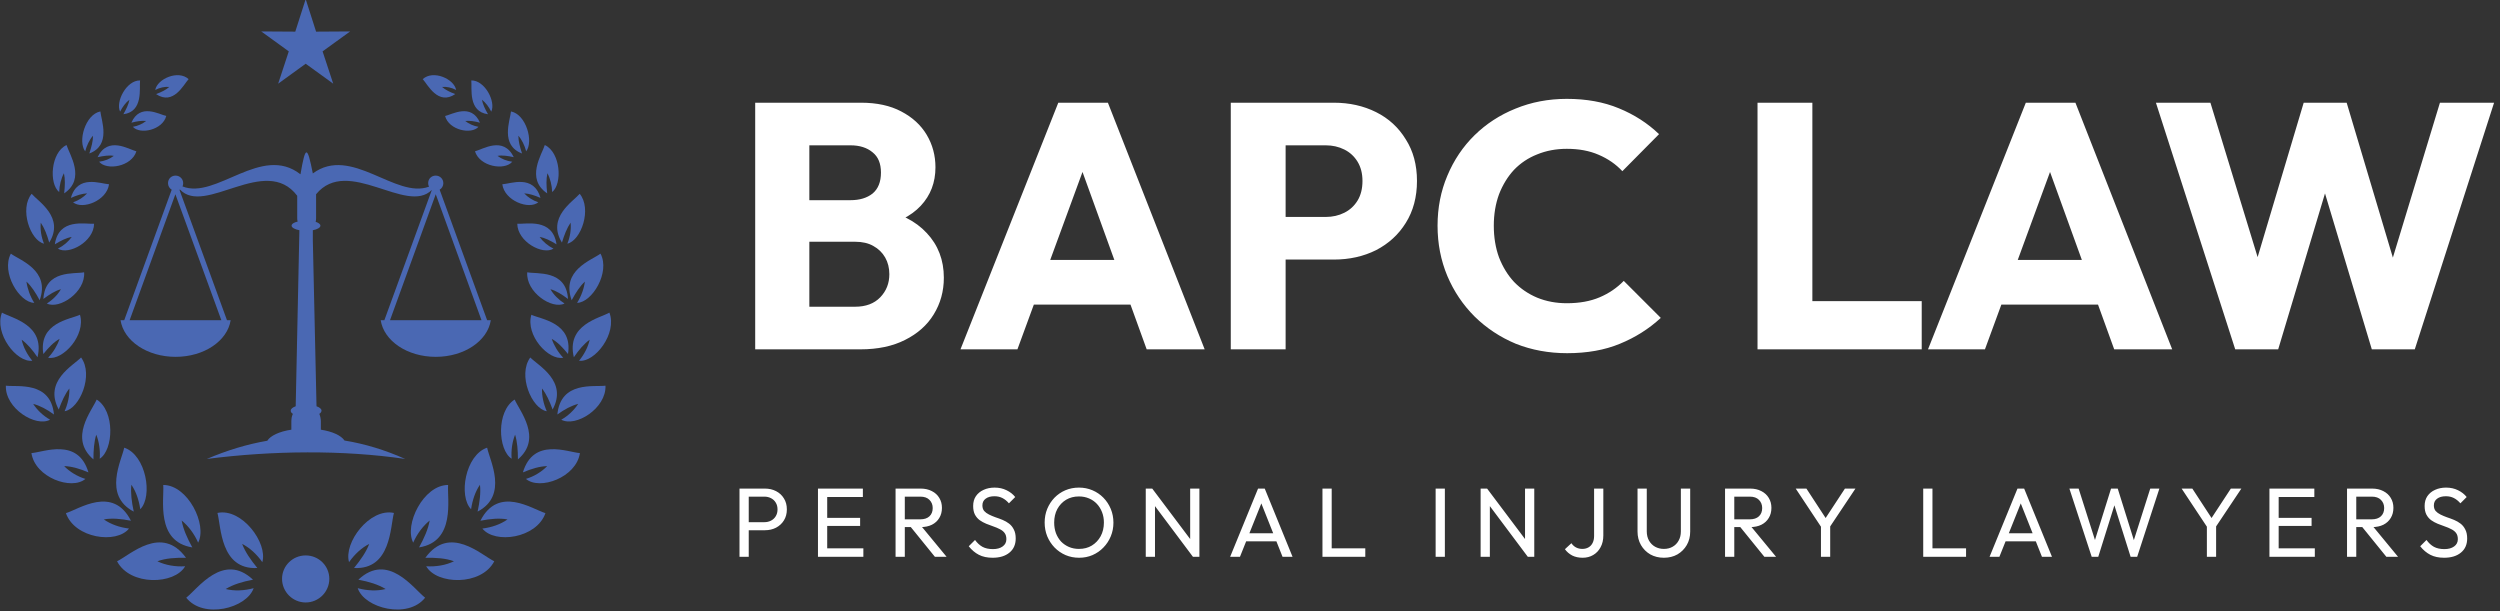 <svg xmlns="http://www.w3.org/2000/svg" width="229" height="56" viewBox="0 0 229 56" fill="none"><rect x="0" y="0" width="229" height="56" fill="#333333" stroke="none"/><path d="M73.016 32V28.096H78.328C79.309 28.096 80.077 27.808 80.632 27.232C81.187 26.656 81.464 25.952 81.464 25.12C81.464 24.544 81.336 24.032 81.08 23.584C80.824 23.136 80.461 22.784 79.992 22.528C79.544 22.272 78.989 22.144 78.328 22.144H73.016V18.336H77.912C78.744 18.336 79.416 18.133 79.928 17.728C80.44 17.301 80.696 16.661 80.696 15.808C80.696 14.976 80.44 14.357 79.928 13.952C79.416 13.525 78.744 13.312 77.912 13.312H73.016V9.408H78.872C80.323 9.408 81.549 9.675 82.552 10.208C83.576 10.741 84.355 11.456 84.888 12.352C85.421 13.248 85.688 14.24 85.688 15.328C85.688 16.715 85.24 17.888 84.344 18.848C83.448 19.808 82.125 20.469 80.376 20.832L80.504 19.136C82.403 19.499 83.864 20.235 84.888 21.344C85.933 22.453 86.456 23.819 86.456 25.44C86.456 26.677 86.147 27.797 85.528 28.8C84.931 29.781 84.056 30.56 82.904 31.136C81.773 31.712 80.408 32 78.808 32H73.016ZM69.176 32V9.408H74.136V32H69.176ZM87.98 32L96.94 9.408H101.484L110.348 32H105.036L98.252 13.248H100.076L93.196 32H87.98ZM93.068 27.904V23.808H105.388V27.904H93.068ZM116.579 23.776V19.872H121.443C122.061 19.872 122.627 19.744 123.139 19.488C123.651 19.232 124.056 18.859 124.355 18.368C124.653 17.877 124.803 17.28 124.803 16.576C124.803 15.893 124.653 15.307 124.355 14.816C124.056 14.325 123.651 13.952 123.139 13.696C122.627 13.44 122.061 13.312 121.443 13.312H116.579V9.408H122.179C123.608 9.408 124.899 9.696 126.051 10.272C127.203 10.848 128.109 11.68 128.771 12.768C129.453 13.835 129.795 15.104 129.795 16.576C129.795 18.048 129.453 19.328 128.771 20.416C128.109 21.483 127.203 22.315 126.051 22.912C124.899 23.488 123.608 23.776 122.179 23.776H116.579ZM112.739 32V9.408H117.763V32H112.739ZM143.552 32.352C141.867 32.352 140.299 32.064 138.848 31.488C137.419 30.891 136.16 30.059 135.072 28.992C134.006 27.925 133.174 26.688 132.576 25.28C131.979 23.851 131.68 22.315 131.68 20.672C131.68 19.029 131.979 17.504 132.576 16.096C133.174 14.667 134.006 13.429 135.072 12.384C136.139 11.339 137.387 10.528 138.816 9.952C140.267 9.355 141.835 9.056 143.52 9.056C145.312 9.056 146.902 9.344 148.288 9.92C149.696 10.496 150.923 11.285 151.968 12.288L148.608 15.68C148.011 15.04 147.286 14.539 146.432 14.176C145.6 13.813 144.63 13.632 143.52 13.632C142.539 13.632 141.632 13.803 140.8 14.144C139.99 14.464 139.286 14.933 138.688 15.552C138.112 16.171 137.654 16.917 137.312 17.792C136.992 18.667 136.832 19.627 136.832 20.672C136.832 21.739 136.992 22.709 137.312 23.584C137.654 24.459 138.112 25.205 138.688 25.824C139.286 26.443 139.99 26.923 140.8 27.264C141.632 27.605 142.539 27.776 143.52 27.776C144.672 27.776 145.675 27.595 146.528 27.232C147.382 26.869 148.118 26.368 148.736 25.728L152.128 29.12C151.04 30.123 149.792 30.912 148.384 31.488C146.998 32.064 145.387 32.352 143.552 32.352ZM160.989 32V9.408H166.013V32H160.989ZM164.861 32V27.584H176.029V32H164.861ZM176.605 32L185.565 9.408H190.109L198.973 32H193.661L186.877 13.248H188.701L181.821 32H176.605ZM181.693 27.904V23.808H194.013V27.904H181.693ZM204.746 32L197.482 9.408H202.474L207.786 26.784H205.834L211.018 9.408H214.954L220.138 26.784H218.218L223.498 9.408H228.458L221.194 32H217.258L212.042 14.624H213.898L208.682 32H204.746Z" fill="white"></path><path d="M68.305 48.57V47.832H70.006C70.24 47.832 70.447 47.784 70.627 47.688C70.813 47.592 70.957 47.457 71.059 47.283C71.167 47.109 71.221 46.902 71.221 46.662C71.221 46.422 71.167 46.215 71.059 46.041C70.957 45.867 70.813 45.732 70.627 45.636C70.447 45.54 70.24 45.492 70.006 45.492H68.305V44.754H70.06C70.444 44.754 70.786 44.832 71.086 44.988C71.392 45.144 71.632 45.366 71.806 45.654C71.986 45.936 72.076 46.272 72.076 46.662C72.076 47.046 71.986 47.382 71.806 47.67C71.632 47.952 71.392 48.174 71.086 48.336C70.786 48.492 70.444 48.57 70.06 48.57H68.305ZM67.738 51V44.754H68.584V51H67.738ZM74.926 51V44.754H75.772V51H74.926ZM75.502 51V50.226H79.084V51H75.502ZM75.502 48.174V47.436H78.787V48.174H75.502ZM75.502 45.528V44.754H79.039V45.528H75.502ZM82.601 48.282V47.571H84.293C84.659 47.571 84.941 47.478 85.139 47.292C85.337 47.106 85.436 46.854 85.436 46.536C85.436 46.236 85.337 45.987 85.139 45.789C84.947 45.591 84.668 45.492 84.302 45.492H82.601V44.754H84.329C84.725 44.754 85.07 44.832 85.364 44.988C85.658 45.138 85.883 45.345 86.039 45.609C86.201 45.873 86.282 46.176 86.282 46.518C86.282 46.872 86.201 47.181 86.039 47.445C85.883 47.709 85.658 47.916 85.364 48.066C85.07 48.21 84.725 48.282 84.329 48.282H82.601ZM82.034 51V44.754H82.88V51H82.034ZM85.634 51L83.366 48.201L84.167 47.922L86.705 51H85.634ZM90.924 51.09C90.432 51.09 90.012 51 89.664 50.82C89.316 50.64 89.007 50.379 88.737 50.037L89.313 49.461C89.511 49.737 89.739 49.947 89.997 50.091C90.255 50.229 90.573 50.298 90.951 50.298C91.323 50.298 91.62 50.217 91.842 50.055C92.07 49.893 92.184 49.671 92.184 49.389C92.184 49.155 92.13 48.966 92.022 48.822C91.914 48.678 91.767 48.561 91.581 48.471C91.401 48.375 91.203 48.291 90.987 48.219C90.771 48.141 90.555 48.06 90.339 47.976C90.123 47.886 89.925 47.778 89.745 47.652C89.565 47.52 89.418 47.349 89.304 47.139C89.196 46.929 89.142 46.665 89.142 46.347C89.142 45.993 89.226 45.693 89.394 45.447C89.568 45.195 89.802 45.003 90.096 44.871C90.396 44.733 90.732 44.664 91.104 44.664C91.512 44.664 91.878 44.745 92.202 44.907C92.526 45.063 92.79 45.27 92.994 45.528L92.418 46.104C92.232 45.888 92.031 45.726 91.815 45.618C91.605 45.51 91.362 45.456 91.086 45.456C90.75 45.456 90.483 45.531 90.285 45.681C90.087 45.825 89.988 46.029 89.988 46.293C89.988 46.503 90.042 46.674 90.15 46.806C90.264 46.932 90.411 47.04 90.591 47.13C90.771 47.22 90.969 47.304 91.185 47.382C91.407 47.454 91.626 47.535 91.842 47.625C92.058 47.715 92.256 47.829 92.436 47.967C92.616 48.105 92.76 48.285 92.868 48.507C92.982 48.723 93.039 48.996 93.039 49.326C93.039 49.878 92.847 50.31 92.463 50.622C92.085 50.934 91.572 51.09 90.924 51.09ZM98.849 51.09C98.405 51.09 97.991 51.009 97.607 50.847C97.223 50.679 96.887 50.448 96.599 50.154C96.311 49.854 96.086 49.509 95.924 49.119C95.768 48.729 95.69 48.312 95.69 47.868C95.69 47.418 95.768 47.001 95.924 46.617C96.086 46.227 96.308 45.885 96.59 45.591C96.878 45.297 97.211 45.069 97.589 44.907C97.973 44.745 98.387 44.664 98.831 44.664C99.275 44.664 99.686 44.745 100.064 44.907C100.448 45.069 100.784 45.297 101.072 45.591C101.36 45.885 101.585 46.227 101.747 46.617C101.909 47.007 101.99 47.427 101.99 47.877C101.99 48.321 101.909 48.738 101.747 49.128C101.585 49.518 101.36 49.86 101.072 50.154C100.79 50.448 100.457 50.679 100.073 50.847C99.695 51.009 99.287 51.09 98.849 51.09ZM98.831 50.28C99.281 50.28 99.674 50.178 100.01 49.974C100.352 49.764 100.622 49.479 100.82 49.119C101.018 48.753 101.117 48.336 101.117 47.868C101.117 47.52 101.06 47.202 100.946 46.914C100.832 46.62 100.673 46.365 100.469 46.149C100.265 45.933 100.025 45.768 99.749 45.654C99.473 45.534 99.167 45.474 98.831 45.474C98.387 45.474 97.994 45.576 97.652 45.78C97.316 45.984 97.049 46.266 96.851 46.626C96.659 46.986 96.563 47.4 96.563 47.868C96.563 48.216 96.617 48.54 96.725 48.84C96.839 49.134 96.995 49.389 97.193 49.605C97.397 49.815 97.637 49.98 97.913 50.1C98.195 50.22 98.501 50.28 98.831 50.28ZM104.951 51V44.754H105.545L105.797 45.735V51H104.951ZM109.271 51L105.437 45.879L105.545 44.754L109.388 49.866L109.271 51ZM109.271 51L109.019 50.073V44.754H109.865V51H109.271ZM112.682 51L115.238 44.754H115.85L118.397 51H117.479L115.382 45.717H115.697L113.582 51H112.682ZM113.897 49.587V48.849H117.182V49.587H113.897ZM121.137 51V44.754H121.983V51H121.137ZM121.713 51V50.226H125.061V51H121.713ZM131.504 51V44.754H132.35V51H131.504ZM135.625 51V44.754H136.219L136.471 45.735V51H135.625ZM139.945 51L136.111 45.879L136.219 44.754L140.062 49.866L139.945 51ZM139.945 51L139.693 50.073V44.754H140.539V51H139.945ZM144.966 51.09C144.606 51.09 144.288 51.021 144.012 50.883C143.742 50.739 143.52 50.547 143.346 50.307L143.94 49.758C144.054 49.926 144.195 50.055 144.363 50.145C144.537 50.235 144.729 50.28 144.939 50.28C145.149 50.28 145.335 50.235 145.497 50.145C145.659 50.055 145.785 49.923 145.875 49.749C145.971 49.569 146.019 49.35 146.019 49.092V44.754H146.865V49.047C146.865 49.461 146.781 49.821 146.613 50.127C146.451 50.433 146.226 50.67 145.938 50.838C145.656 51.006 145.332 51.09 144.966 51.09ZM152.41 51.09C151.948 51.09 151.534 50.988 151.168 50.784C150.808 50.574 150.523 50.289 150.313 49.929C150.103 49.563 149.998 49.149 149.998 48.687V44.754H150.844V48.669C150.844 48.999 150.913 49.284 151.051 49.524C151.189 49.764 151.375 49.95 151.609 50.082C151.849 50.214 152.116 50.28 152.41 50.28C152.716 50.28 152.983 50.214 153.211 50.082C153.445 49.95 153.628 49.764 153.76 49.524C153.898 49.284 153.967 49.002 153.967 48.678V44.754H154.822V48.696C154.822 49.158 154.717 49.569 154.507 49.929C154.297 50.289 154.012 50.574 153.652 50.784C153.292 50.988 152.878 51.09 152.41 51.09ZM158.581 48.282V47.571H160.273C160.639 47.571 160.921 47.478 161.119 47.292C161.317 47.106 161.416 46.854 161.416 46.536C161.416 46.236 161.317 45.987 161.119 45.789C160.927 45.591 160.648 45.492 160.282 45.492H158.581V44.754H160.309C160.705 44.754 161.05 44.832 161.344 44.988C161.638 45.138 161.863 45.345 162.019 45.609C162.181 45.873 162.262 46.176 162.262 46.518C162.262 46.872 162.181 47.181 162.019 47.445C161.863 47.709 161.638 47.916 161.344 48.066C161.05 48.21 160.705 48.282 160.309 48.282H158.581ZM158.014 51V44.754H158.86V51H158.014ZM161.614 51L159.346 48.201L160.147 47.922L162.685 51H161.614ZM166.944 48.462L164.487 44.754H165.468L167.448 47.787H167.007L168.996 44.754H169.959L167.484 48.462H166.944ZM166.8 51V47.904H167.646V51H166.8ZM176.167 51V44.754H177.013V51H176.167ZM176.743 51V50.226H180.091V51H176.743ZM182.245 51L184.801 44.754H185.413L187.96 51H187.042L184.945 45.717H185.26L183.145 51H182.245ZM183.46 49.587V48.849H186.745V49.587H183.46ZM191.599 51L189.556 44.754H190.402L192.022 49.848H191.779L193.372 44.754H193.984L195.577 49.848H195.343L196.963 44.754H197.8L195.766 51H195.163L193.561 45.915H193.795L192.202 51H191.599ZM202.294 48.462L199.837 44.754H200.818L202.798 47.787H202.357L204.346 44.754H205.309L202.834 48.462H202.294ZM202.15 51V47.904H202.996V51H202.15ZM207.88 51V44.754H208.726V51H207.88ZM208.456 51V50.226H212.038V51H208.456ZM208.456 48.174V47.436H211.741V48.174H208.456ZM208.456 45.528V44.754H211.993V45.528H208.456ZM215.555 48.282V47.571H217.247C217.613 47.571 217.895 47.478 218.093 47.292C218.291 47.106 218.39 46.854 218.39 46.536C218.39 46.236 218.291 45.987 218.093 45.789C217.901 45.591 217.622 45.492 217.256 45.492H215.555V44.754H217.283C217.679 44.754 218.024 44.832 218.318 44.988C218.612 45.138 218.837 45.345 218.993 45.609C219.155 45.873 219.236 46.176 219.236 46.518C219.236 46.872 219.155 47.181 218.993 47.445C218.837 47.709 218.612 47.916 218.318 48.066C218.024 48.21 217.679 48.282 217.283 48.282H215.555ZM214.988 51V44.754H215.834V51H214.988ZM218.588 51L216.32 48.201L217.121 47.922L219.659 51H218.588ZM223.878 51.09C223.386 51.09 222.966 51 222.618 50.82C222.27 50.64 221.961 50.379 221.691 50.037L222.267 49.461C222.465 49.737 222.693 49.947 222.951 50.091C223.209 50.229 223.527 50.298 223.905 50.298C224.277 50.298 224.574 50.217 224.796 50.055C225.024 49.893 225.138 49.671 225.138 49.389C225.138 49.155 225.084 48.966 224.976 48.822C224.868 48.678 224.721 48.561 224.535 48.471C224.355 48.375 224.157 48.291 223.941 48.219C223.725 48.141 223.509 48.06 223.293 47.976C223.077 47.886 222.879 47.778 222.699 47.652C222.519 47.52 222.372 47.349 222.258 47.139C222.15 46.929 222.096 46.665 222.096 46.347C222.096 45.993 222.18 45.693 222.348 45.447C222.522 45.195 222.756 45.003 223.05 44.871C223.35 44.733 223.686 44.664 224.058 44.664C224.466 44.664 224.832 44.745 225.156 44.907C225.48 45.063 225.744 45.27 225.948 45.528L225.372 46.104C225.186 45.888 224.985 45.726 224.769 45.618C224.559 45.51 224.316 45.456 224.04 45.456C223.704 45.456 223.437 45.531 223.239 45.681C223.041 45.825 222.942 46.029 222.942 46.293C222.942 46.503 222.996 46.674 223.104 46.806C223.218 46.932 223.365 47.04 223.545 47.13C223.725 47.22 223.923 47.304 224.139 47.382C224.361 47.454 224.58 47.535 224.796 47.625C225.012 47.715 225.21 47.829 225.39 47.967C225.57 48.105 225.714 48.285 225.822 48.507C225.936 48.723 225.993 48.996 225.993 49.326C225.993 49.878 225.801 50.31 225.417 50.622C225.039 50.934 224.526 51.09 223.878 51.09Z" fill="white"></path><g clip-path="url(#clip0_81_6528)"><path d="M28.001 -0.08L28.954 2.899L32.072 2.879L29.549 4.706L30.523 7.665L28.001 5.838L25.479 7.665L26.452 4.706L23.93 2.879L27.047 2.899L28.001 -0.08Z" fill="#4A68B3"></path><path d="M4.588 38.445C3.952 38.088 3.396 37.552 3.039 36.996C3.655 37.155 4.29 37.492 4.945 37.969C4.647 34.871 1.569 35.467 0.537 35.328C0.457 37.413 3.277 39.16 4.588 38.445Z" fill="#4A68B3"></path><path d="M2.959 33.044C2.482 32.468 2.125 31.773 1.986 31.117C2.502 31.495 2.979 32.051 3.436 32.726C4.15 29.727 1.072 29.152 0.179 28.635C-0.556 30.542 1.509 33.222 2.959 33.044Z" fill="#4A68B3"></path><path d="M3.138 27.742C2.761 27.146 2.503 26.431 2.423 25.796C2.88 26.213 3.258 26.808 3.635 27.503C4.628 24.743 1.788 23.83 0.994 23.234C0.08 24.942 1.768 27.722 3.138 27.742Z" fill="#4A68B3"></path><path d="M4.031 22.321C3.773 21.685 3.674 21.01 3.733 20.395C4.071 20.891 4.309 21.507 4.508 22.221C5.938 19.918 3.515 18.468 2.899 17.753C1.768 19.124 2.76 22.023 4.031 22.321Z" fill="#4A68B3"></path><path d="M5.42 17.594C5.44 16.979 5.599 16.343 5.857 15.867C5.976 16.403 5.956 17.018 5.877 17.713C7.883 16.363 6.353 14.139 6.095 13.285C4.646 13.96 4.467 16.82 5.42 17.594Z" fill="#4A68B3"></path><path d="M7.804 13.861C7.943 13.325 8.201 12.789 8.519 12.431C8.519 12.928 8.38 13.464 8.181 14.059C10.207 13.305 9.273 11.021 9.194 10.207C7.804 10.485 7.109 12.967 7.804 13.861Z" fill="#4A68B3"></path><path d="M11.002 10.227C11.22 9.79 11.518 9.393 11.856 9.135C11.776 9.572 11.558 10.008 11.3 10.465C13.146 10.227 12.749 8.082 12.829 7.367C11.578 7.347 10.565 9.333 11.002 10.227Z" fill="#4A68B3"></path><path d="M14.219 8.241C14.636 8.023 15.092 7.923 15.509 7.963C15.192 8.241 14.775 8.44 14.298 8.619C15.887 9.691 16.82 7.745 17.277 7.248C16.324 6.375 14.398 7.228 14.219 8.241Z" fill="#4A68B3"></path><path d="M12.172 11.617C12.629 11.538 13.066 11.339 13.384 11.081C12.986 11.041 12.53 11.101 12.033 11.24C12.828 9.413 14.595 10.485 15.23 10.624C14.893 11.915 12.828 12.352 12.172 11.617Z" fill="#4A68B3"></path><path d="M9.077 14.814C9.573 14.755 10.069 14.556 10.427 14.278C9.99 14.199 9.494 14.278 8.938 14.397C9.891 12.431 11.777 13.682 12.492 13.861C12.055 15.271 9.772 15.648 9.077 14.814Z" fill="#4A68B3"></path><path d="M6.691 18.527C7.187 18.369 7.644 18.071 7.982 17.713C7.525 17.733 7.028 17.892 6.492 18.13C7.108 15.946 9.233 16.84 9.987 16.879C9.789 18.388 7.545 19.242 6.691 18.527Z" fill="#4A68B3"></path><path d="M5.301 22.777C5.818 22.519 6.274 22.122 6.572 21.705C6.076 21.785 5.579 22.043 5.023 22.38C5.381 19.938 7.804 20.553 8.618 20.494C8.598 22.142 6.294 23.393 5.301 22.777Z" fill="#4A68B3"></path><path d="M4.29 27.802C4.827 27.464 5.303 26.987 5.581 26.491C5.065 26.63 4.529 26.967 3.973 27.384C4.132 24.684 6.832 25.121 7.706 24.942C7.845 26.749 5.442 28.377 4.29 27.802Z" fill="#4A68B3"></path><path d="M4.407 32.766C4.884 32.269 5.261 31.634 5.459 31.038C4.923 31.336 4.447 31.833 3.97 32.428C3.513 29.549 6.432 29.251 7.326 28.834C7.882 30.701 5.757 33.044 4.407 32.766Z" fill="#4A68B3"></path><path d="M5.918 37.671C6.216 36.996 6.375 36.261 6.355 35.586C5.958 36.082 5.66 36.757 5.382 37.512C3.972 34.911 6.712 33.481 7.427 32.746C8.599 34.335 7.308 37.433 5.918 37.671Z" fill="#4A68B3"></path><path d="M7.824 43.867C7.089 43.648 6.374 43.211 5.877 42.695C6.573 42.715 7.307 42.933 8.102 43.271C7.148 40.054 3.991 41.424 2.879 41.504C3.216 43.748 6.573 44.939 7.824 43.867Z" fill="#4A68B3"></path><path d="M9.134 42.02C9.194 41.245 9.075 40.451 8.816 39.816C8.618 40.471 8.558 41.226 8.558 42.08C6.275 40.133 8.419 37.631 8.856 36.599C10.544 37.651 10.405 41.206 9.134 42.02Z" fill="#4A68B3"></path><path d="M11.816 48.414C10.962 48.315 10.128 48.017 9.512 47.58C10.247 47.441 11.081 47.521 11.995 47.699C10.346 44.443 7.229 46.647 6.037 47.004C6.851 49.328 10.684 49.844 11.816 48.414Z" fill="#4A68B3"></path><path d="M12.848 46.647C12.729 45.813 12.451 44.999 12.034 44.403C11.954 45.138 12.054 45.952 12.252 46.865C9.413 45.376 11.14 42.179 11.379 41.007C13.384 41.682 14.02 45.456 12.848 46.647Z" fill="#4A68B3"></path><path d="M16.958 51.87C16.064 51.929 15.151 51.77 14.416 51.413C15.171 51.135 16.045 51.075 17.038 51.095C14.813 48.017 11.894 50.857 10.723 51.413C11.914 53.697 16.005 53.558 16.958 51.87Z" fill="#4A68B3"></path><path d="M18.15 49.705C17.793 48.891 17.237 48.156 16.641 47.68C16.78 48.474 17.138 49.268 17.614 50.142C14.238 49.606 15.053 45.714 14.953 44.423C17.217 44.423 19.004 48.077 18.15 49.705Z" fill="#4A68B3"></path><path d="M23.235 53.875C22.381 54.113 21.447 54.153 20.673 53.954C21.368 53.537 22.202 53.279 23.175 53.1C20.454 50.539 18.111 53.935 17.059 54.749C18.627 56.735 22.599 55.722 23.235 53.875Z" fill="#4A68B3"></path><path d="M24.029 51.492C23.512 50.758 22.857 50.162 22.182 49.824C22.46 50.559 22.956 51.274 23.572 52.029C20.176 52.207 20.256 48.236 19.918 46.985C22.142 46.508 24.545 49.725 24.029 51.492Z" fill="#4A68B3"></path><path d="M51.412 38.445C52.048 38.088 52.604 37.552 52.961 36.996C52.346 37.155 51.71 37.492 51.055 37.969C51.353 34.871 54.431 35.467 55.463 35.328C55.543 37.413 52.723 39.16 51.412 38.445Z" fill="#4A68B3"></path><path d="M53.04 33.044C53.517 32.468 53.874 31.773 54.013 31.117C53.497 31.495 53.02 32.051 52.564 32.726C51.849 29.727 54.927 29.152 55.821 28.635C56.555 30.542 54.49 33.222 53.04 33.044Z" fill="#4A68B3"></path><path d="M52.861 27.742C53.238 27.146 53.496 26.431 53.576 25.796C53.119 26.213 52.742 26.808 52.364 27.503C51.371 24.743 54.211 23.83 55.005 23.234C55.919 24.942 54.231 27.722 52.861 27.742Z" fill="#4A68B3"></path><path d="M51.97 22.321C52.228 21.685 52.327 21.01 52.267 20.395C51.93 20.891 51.692 21.507 51.473 22.221C50.063 19.918 52.486 18.468 53.102 17.753C54.233 19.124 53.241 22.023 51.97 22.321Z" fill="#4A68B3"></path><path d="M50.579 17.594C50.559 16.979 50.401 16.343 50.142 15.867C50.023 16.403 50.043 17.018 50.123 17.713C48.117 16.363 49.646 14.139 49.904 13.285C51.354 13.96 51.532 16.82 50.579 17.594Z" fill="#4A68B3"></path><path d="M48.197 13.861C48.058 13.325 47.8 12.789 47.482 12.431C47.482 12.928 47.621 13.464 47.819 14.059C45.794 13.305 46.727 11.021 46.807 10.207C48.197 10.485 48.892 12.967 48.197 13.861Z" fill="#4A68B3"></path><path d="M44.999 10.227C44.78 9.79 44.483 9.393 44.145 9.135C44.224 9.572 44.443 10.008 44.701 10.465C42.854 10.227 43.251 8.082 43.172 7.367C44.423 7.347 45.436 9.333 44.999 10.227Z" fill="#4A68B3"></path><path d="M41.781 8.241C41.364 8.023 40.907 7.923 40.49 7.963C40.808 8.241 41.225 8.44 41.701 8.619C40.113 9.691 39.179 7.745 38.723 7.248C39.676 6.375 41.602 7.228 41.781 8.241Z" fill="#4A68B3"></path><path d="M43.828 11.617C43.371 11.538 42.934 11.339 42.616 11.081C43.014 11.041 43.47 11.101 43.967 11.24C43.172 9.413 41.405 10.485 40.77 10.624C41.107 11.915 43.172 12.352 43.828 11.617Z" fill="#4A68B3"></path><path d="M46.923 14.814C46.427 14.755 45.931 14.556 45.573 14.278C46.01 14.199 46.506 14.278 47.062 14.397C46.109 12.431 44.223 13.682 43.508 13.861C43.945 15.271 46.228 15.648 46.923 14.814Z" fill="#4A68B3"></path><path d="M49.308 18.527C48.812 18.369 48.355 18.071 48.017 17.713C48.474 17.733 48.971 17.892 49.507 18.13C48.891 15.946 46.766 16.84 46.012 16.879C46.21 18.388 48.454 19.242 49.308 18.527Z" fill="#4A68B3"></path><path d="M50.699 22.777C50.183 22.519 49.726 22.122 49.428 21.705C49.925 21.785 50.421 22.043 50.977 22.38C50.62 19.938 48.197 20.553 47.383 20.494C47.403 22.142 49.706 23.393 50.699 22.777Z" fill="#4A68B3"></path><path d="M51.71 27.802C51.174 27.464 50.698 26.987 50.42 26.491C50.936 26.63 51.472 26.967 52.028 27.384C51.869 24.684 49.169 25.121 48.295 24.942C48.156 26.749 50.559 28.377 51.71 27.802Z" fill="#4A68B3"></path><path d="M51.592 32.766C51.115 32.269 50.738 31.634 50.539 31.038C51.076 31.336 51.552 31.833 52.029 32.428C52.486 29.549 49.566 29.251 48.673 28.834C48.117 30.701 50.242 33.044 51.592 32.766Z" fill="#4A68B3"></path><path d="M50.084 37.671C49.786 36.996 49.627 36.261 49.647 35.586C50.044 36.082 50.342 36.757 50.62 37.512C52.03 34.911 49.289 33.481 48.574 32.746C47.403 34.335 48.693 37.433 50.084 37.671Z" fill="#4A68B3"></path><path d="M48.176 43.867C48.911 43.648 49.626 43.211 50.123 42.695C49.428 42.715 48.693 42.933 47.898 43.271C48.852 40.054 52.009 41.424 53.121 41.504C52.783 43.748 49.428 44.939 48.176 43.867Z" fill="#4A68B3"></path><path d="M46.866 42.02C46.806 41.245 46.925 40.451 47.183 39.816C47.382 40.471 47.442 41.226 47.442 42.08C49.725 40.133 47.581 37.631 47.144 36.599C45.456 37.651 45.595 41.206 46.866 42.02Z" fill="#4A68B3"></path><path d="M44.185 48.414C45.038 48.315 45.873 48.017 46.488 47.58C45.753 47.441 44.919 47.521 44.006 47.699C45.654 44.443 48.772 46.647 49.963 47.004C49.149 49.328 45.316 49.844 44.185 48.414Z" fill="#4A68B3"></path><path d="M43.152 46.647C43.271 45.813 43.549 44.999 43.966 44.403C44.046 45.138 43.946 45.952 43.748 46.865C46.587 45.376 44.86 42.179 44.621 41.007C42.616 41.682 41.98 45.456 43.152 46.647Z" fill="#4A68B3"></path><path d="M39.04 51.87C39.934 51.929 40.847 51.77 41.582 51.413C40.828 51.135 39.954 51.075 38.961 51.095C41.185 48.017 44.104 50.857 45.276 51.413C44.084 53.697 39.994 53.558 39.04 51.87Z" fill="#4A68B3"></path><path d="M37.85 49.705C38.208 48.891 38.764 48.156 39.359 47.68C39.22 48.474 38.863 49.268 38.386 50.142C41.762 49.606 40.948 45.714 41.047 44.423C38.783 44.423 36.996 48.077 37.85 49.705Z" fill="#4A68B3"></path><path d="M32.766 53.875C33.62 54.113 34.553 54.153 35.327 53.954C34.632 53.537 33.798 53.279 32.825 53.1C35.546 50.539 37.889 53.935 38.941 54.749C37.373 56.735 33.381 55.722 32.766 53.875Z" fill="#4A68B3"></path><path d="M31.973 51.492C32.489 50.758 33.145 50.162 33.82 49.824C33.542 50.559 33.045 51.274 32.43 52.029C35.826 52.207 35.746 48.236 36.084 46.985C33.86 46.508 31.457 49.725 31.973 51.492Z" fill="#4A68B3"></path><path d="M28 50.877C29.192 50.877 30.165 51.83 30.165 53.021C30.165 54.213 29.192 55.186 28 55.186C26.809 55.186 25.836 54.213 25.836 53.021C25.836 51.83 26.809 50.877 28 50.877Z" fill="#4A68B3"></path><path fill-rule="evenodd" clip-rule="evenodd" d="M28.655 15.886C32.17 13.285 36.241 18.25 39.299 17.098C39.246 17.005 39.22 16.899 39.22 16.78C39.22 16.383 39.518 16.085 39.915 16.085C40.292 16.085 40.61 16.383 40.61 16.78C40.61 17.038 40.471 17.257 40.272 17.376L44.621 29.33H44.959C44.661 31.237 42.516 32.687 39.915 32.687C37.313 32.687 35.169 31.237 34.871 29.33H35.208L39.557 17.396C37.254 19.719 31.852 14.258 28.953 17.793V20.017C28.953 20.123 28.94 20.222 28.913 20.315C29.191 20.414 29.35 20.533 29.35 20.672C29.35 20.851 29.072 21.01 28.655 21.089V22.003L28.993 37.214C29.271 37.313 29.45 37.452 29.45 37.611C29.45 37.73 29.37 37.83 29.251 37.909C29.33 38.108 29.39 38.346 29.39 38.584V39.359C30.442 39.518 31.257 39.895 31.555 40.352C33.421 40.656 35.275 41.219 37.115 42.04C31.455 41.206 24.981 41.265 18.945 42.04C20.798 41.245 22.645 40.689 24.485 40.372C24.763 39.915 25.597 39.518 26.689 39.359V38.584C26.689 38.346 26.729 38.108 26.828 37.909C26.689 37.83 26.63 37.73 26.63 37.611C26.63 37.452 26.808 37.313 27.086 37.214L27.424 21.089C27.007 21.01 26.709 20.851 26.709 20.672C26.709 20.513 26.927 20.374 27.265 20.295C27.239 20.202 27.225 20.11 27.225 20.017V17.932C24.326 14.099 18.766 19.818 16.482 17.356C16.469 17.369 16.456 17.382 16.442 17.396L20.791 29.33H21.129C20.831 31.237 18.686 32.687 16.085 32.687C13.484 32.687 11.339 31.237 11.041 29.33H11.379L15.727 17.376C15.529 17.257 15.39 17.038 15.39 16.78C15.39 16.383 15.688 16.085 16.085 16.085C16.462 16.085 16.78 16.383 16.78 16.78C16.78 16.886 16.76 16.985 16.72 17.078C19.799 18.309 23.949 13.166 27.523 15.966C27.98 13.325 28.139 13.285 28.655 15.886ZM44.105 29.33L39.915 17.793L35.725 29.33H44.105ZM20.275 29.33L16.065 17.793L11.875 29.33H20.275Z" fill="#4A68B3"></path></g><defs><clipPath id="clip0_81_6528"><rect width="56" height="56" fill="white"></rect></clipPath></defs></svg>
